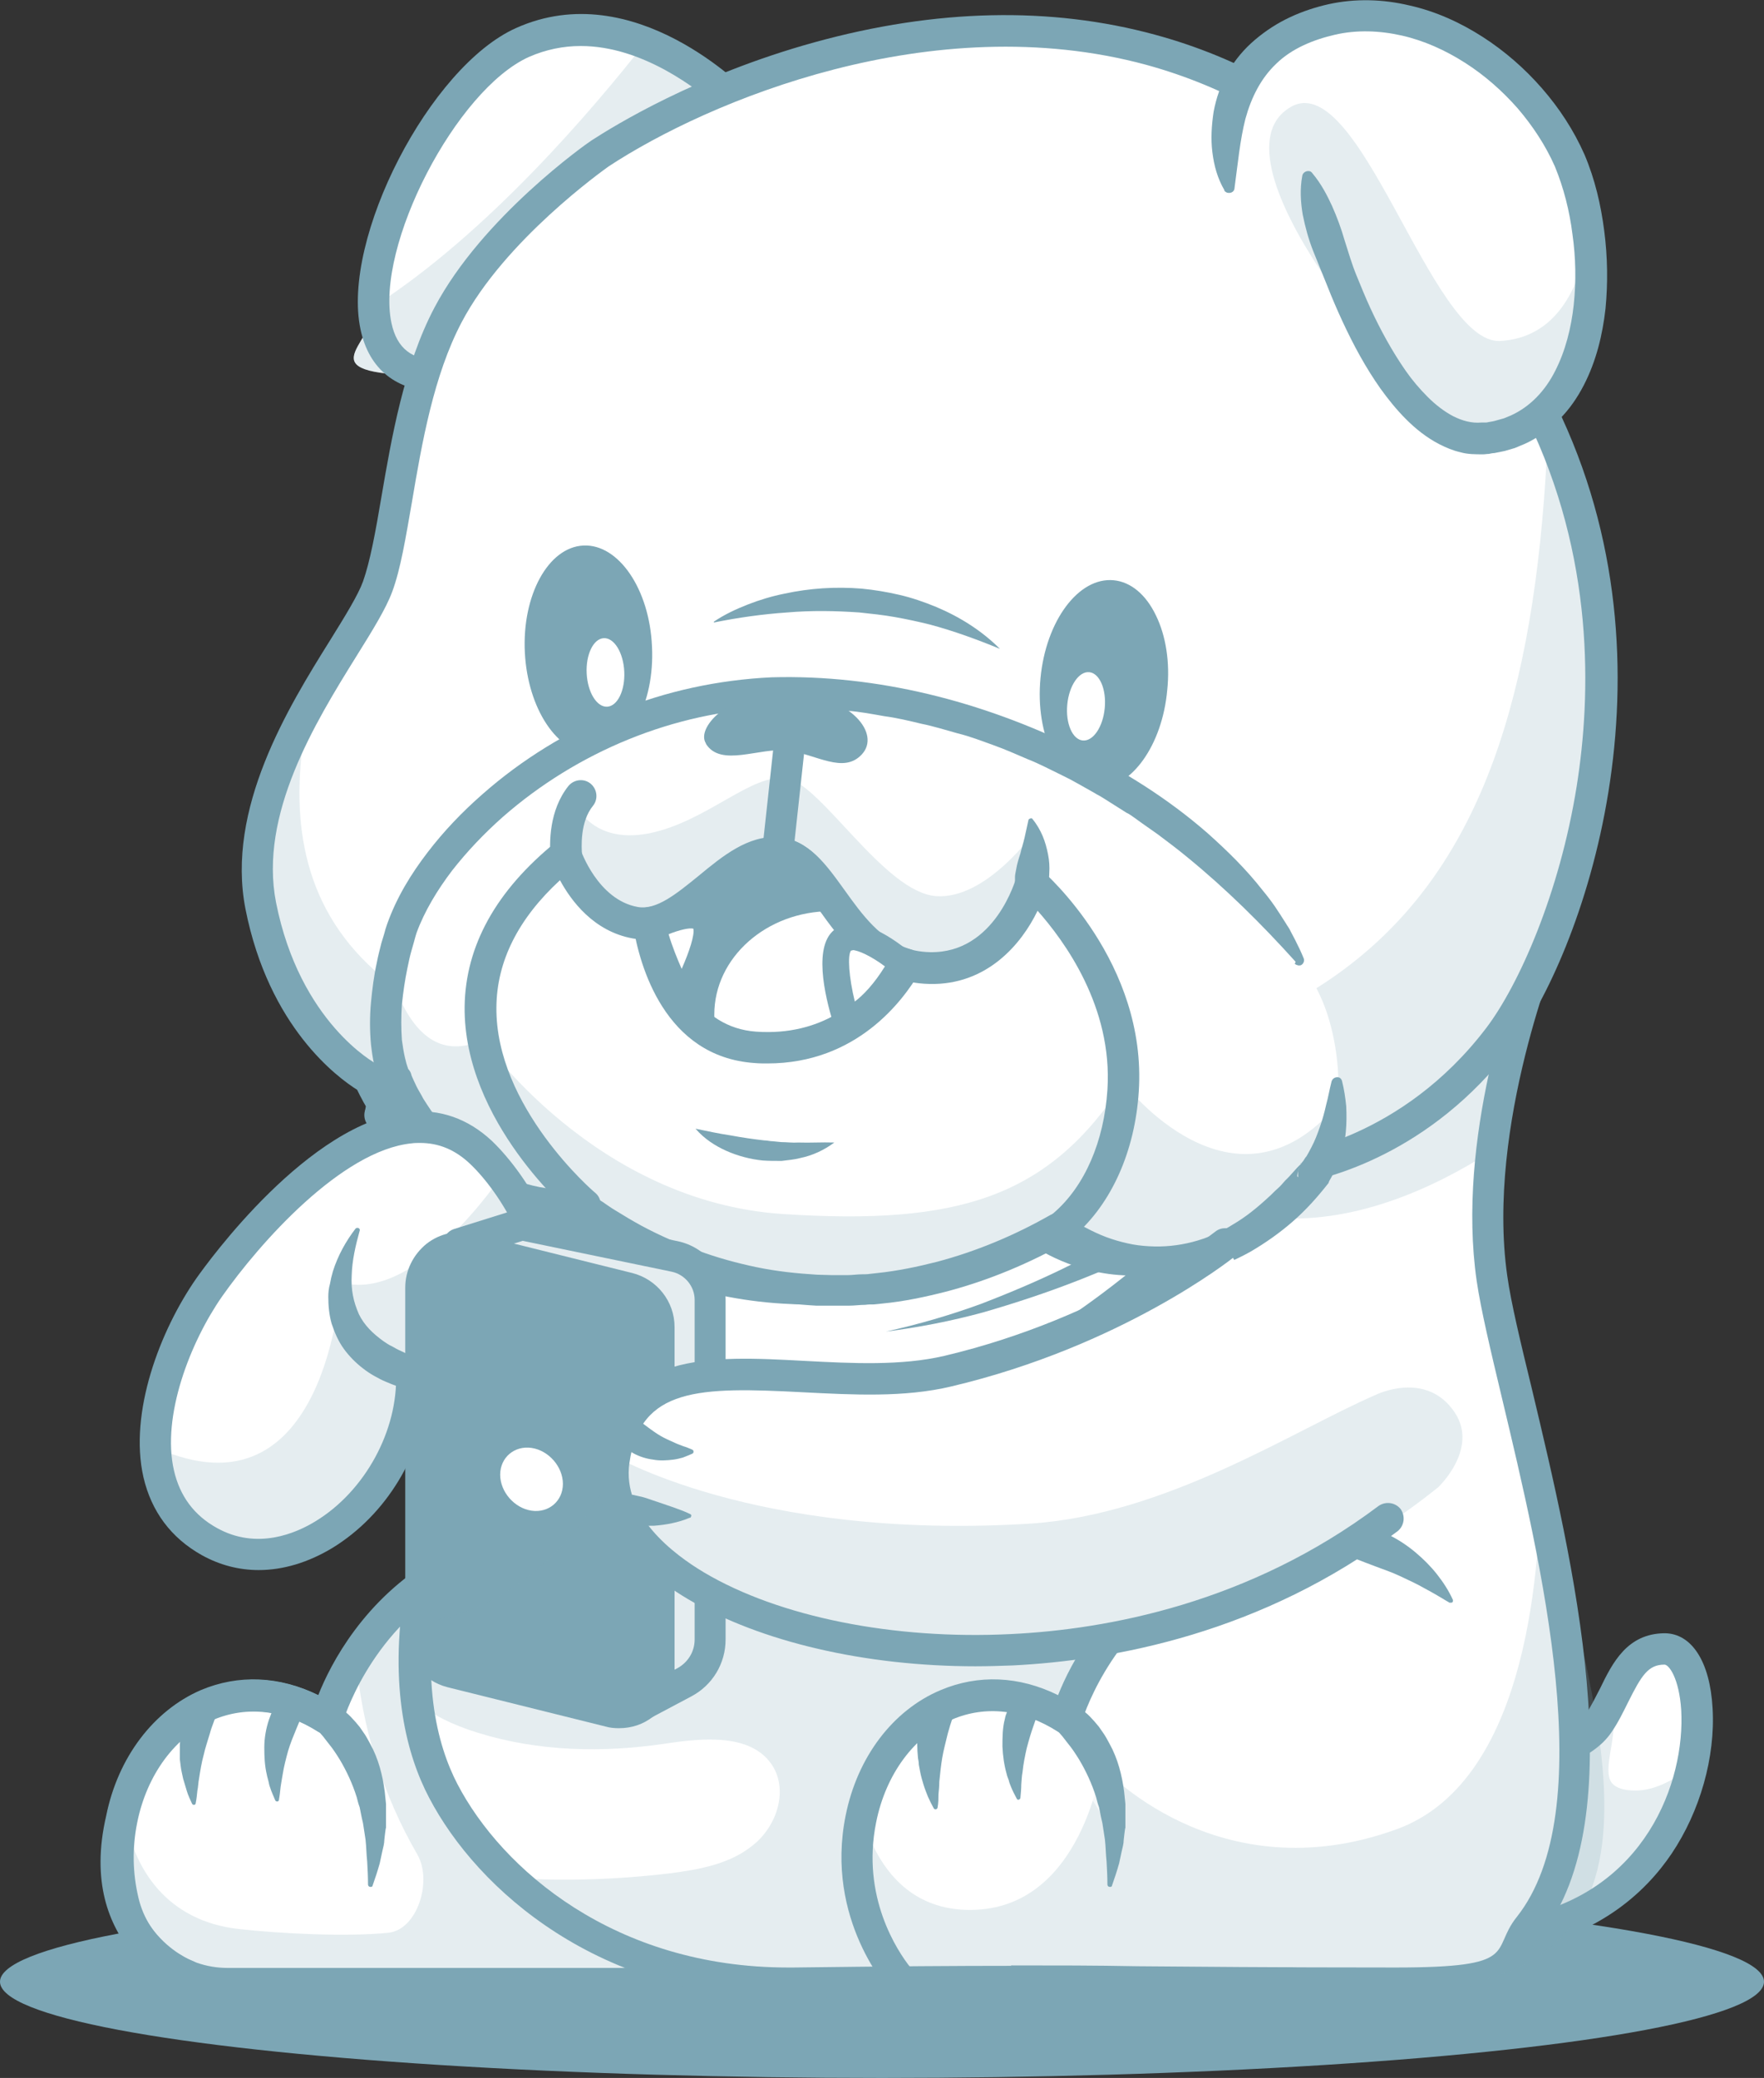 <?xml version="1.0" encoding="UTF-8"?>
<svg id="_x31_4_x5F_814480_xA0_Image" xmlns="http://www.w3.org/2000/svg" version="1.1" viewBox="0 0 421.8 496.7">
  <rect x="0" y="0" width="421.8" height="496.7" fill="#333333" stroke="none"/>
  <!-- Generator: Adobe Illustrator 29.2.1, SVG Export Plug-In . SVG Version: 2.1.0 Build 116)  -->
  <defs>
    <style>
      .st0 {
        opacity: .2;
      }

      .st0, .st1, .st2 {
        isolation: isolate;
      }

      .st3, .st4 {
        fill: #7ca6b5;
      }

      .st5, .st6 {
        fill: #fff;
      }

      .st6, .st4 {
        fill-rule: evenodd;
      }

      .st2 {
        opacity: .6;
      }
    </style>
  </defs>
  <g class="st1">
    <ellipse class="st3" cx="210.9" cy="473.7" rx="210.9" ry="23"/>
  </g>
  <g>
    <path class="st5" d="M404.5,422.8c-.9,4.1-2.4,8.3-4.5,12.4-6.6,13.1-19.3,24.9-40.6,27.4l1.7-41.5s16-1.5,21.2-9.1c.5-.8,1-1.5,1.4-2.3.6-1.1,1.2-2.3,1.8-3.4,3.1-6.2,5.6-12,12.5-12.1,6.5,0,10,13.6,6.5,28.7Z"/>
    <g class="st2">
      <path class="st5" d="M404.5,422.8c-.9,4.1-2.4,8.3-4.5,12.4,1.1-8.2,1.3-16.5-1-24.4-.6-2.2-1.7-4.5-3.7-5.4-3.1-1.3-6.3,1.3-9.2,3-.6.4-1.5.9-2.4,1.3.6-1.1,1.2-2.3,1.8-3.4,3.1-6.2,5.6-12,12.5-12.1,6.5,0,10,13.6,6.5,28.7Z"/>
    </g>
    <g class="st0">
      <path class="st3" d="M404.5,422.8c-4,17.2-17.1,36.5-45.1,39.8l1.7-41.5s16-1.5,21.2-9.1c1.2-1.8,2.3-3.8,3.3-5.8.2,3.6-.1,7.2-.6,10.4-1.1,6.5-2.5,11.8,6.2,11.8,4.8,0,9.4-2.7,13.5-5.6Z"/>
      <path class="st3" d="M359.4,463.1c-.1,0-.2,0-.3-.1,0,0-.2-.2-.1-.4l1.7-41.5c0-.2.2-.4.4-.4.2,0,15.8-1.5,20.8-8.9,1.2-1.8,2.2-3.7,3.2-5.7,0-.2.3-.3.5-.2.2,0,.4.2.4.4.2,3.2,0,6.7-.6,10.5l-.2,1.2c-.6,3.5-1.1,6.6.3,8.3,1,1.1,2.8,1.7,5.6,1.7h0c5,0,9.7-3,13.2-5.5.2-.1.4-.1.5,0,.2.1.2.3.2.5-1.9,8.4-11,36.1-45.4,40.1,0,0,0,0,0,0ZM361.5,421.5l-1.6,40.5c31.9-4,41.4-28.8,43.8-38.2-3.5,2.5-7.9,5-12.7,5h0c-3.1,0-5.1-.7-6.3-2-1.7-2.1-1.2-5.3-.5-9.1l.2-1.2c.5-3.1.7-5.9.7-8.6-.8,1.5-1.6,2.9-2.5,4.3-4.8,7.2-18.5,9-21.1,9.3Z"/>
    </g>
    <path class="st5" d="M176.6,25.1s-38,64.7-71.7,64.7-15.2-6.8-15.6-16.5c-.8-20.9,17.7-55.2,35.6-63.2,10.4-4.7,20.7-3.3,29.4.1,13.1,5.1,22.4,14.9,22.4,14.9Z"/>
    <g class="st2">
      <path class="st5" d="M174.7,25.1s-.6,1-1.7,2.8c-3.9-2.9-9-6-14.8-8.3-9-3.5-19.8-5-30.7-.1-18.2,8.1-37,42.1-37.3,64.1-1.8-2.8-2.6-6.3-2.8-10.3-.8-20.9,17.7-55.2,35.6-63.2,10.4-4.7,20.7-3.3,29.4.1,13.1,5.1,22.4,14.9,22.4,14.9Z"/>
    </g>
    <g class="st0">
      <path class="st3" d="M176.6,25.1s-38,64.7-71.7,64.7-15.2-6.8-15.6-16.5c27.3-17.5,52.5-47.2,64.9-63,13.1,5.1,22.4,14.9,22.4,14.9Z"/>
    </g>
    <path class="st3" d="M104.9,93.6c-10,0-16.7-5.3-18.7-14.9-4.6-21.7,16.6-62.8,37.2-72,28.3-12.7,54.8,14.7,56,15.8,1.2,1.2,1.4,3,.5,4.5-1.6,2.7-39.5,66.5-74.9,66.5ZM138.8,11c-4,0-8.2.8-12.3,2.6-17.4,7.8-36.8,45.2-32.9,63.6,1.3,6.1,4.9,8.9,11.4,8.9,27.6,0,59.5-48.5,66.9-60.3-5-4.4-18.2-14.8-33-14.8Z"/>
    <g>
      <path class="st5" d="M190.5,474H54.4c-11.9,0-22.2-8.1-25-19.6-1.3-5.6-1.8-12.2-.3-19.5.2-.8.3-1.5.5-2.2,5.8-22.7,27.6-35.2,48.6-21.9,0,0,1.8-6.5,6.8-14.6,4.3-6.8,10.9-14.6,20.8-20.4,11.9-6.9,41.3-18.4,64.2,6.9l20.5,91.3Z"/>
      <g class="st2">
        <path class="st5" d="M27.9,440.2s11.3-27.2,29.1-26.3c17.8.9,27.5,10.4,32.1,32,0,0,6.5-39.7-29.7-40.7-25.9-.7-31.5,35-31.5,35Z"/>
      </g>
      <g class="st0">
        <path class="st3" d="M190.5,474H54.4c-11.9,0-22.2-8.1-25-19.6-1.3-5.6-1.8-12.2-.3-19.5.2-.8.3-1.5.5-2.2,2.1,14.3,10.5,26.5,27.5,28.4,9.8,1.1,25.8,1.9,35.7.9,7.1-.7,10.6-12.5,7-18.7-8.3-14.3-13.3-30.5-14.7-47,4.3-6.8,10.9-14.6,20.8-20.4,11.9-6.9,41.3-18.4,64.2,6.9l20.5,91.3Z"/>
      </g>
      <path class="st3" d="M44.8,475.9c-.4,0-.9,0-1.3-.2-.3,0-25.5-10-18.1-41.7,2.8-13.9,11.3-25.1,22.6-30,9-3.8,18.8-3.4,28.1,1.2,3-7.6,11-22.9,27.8-32.7,19.6-11.5,48-15.5,68.9,7.7,1.4,1.5,1.3,3.9-.3,5.3-1.5,1.4-3.9,1.3-5.3-.3-22.5-24.9-51.3-11.1-59.6-6.2-19.8,11.6-25.8,32.5-25.9,32.7-.3,1.1-1.2,2.1-2.3,2.5-1.1.4-2.4.3-3.4-.3-8.3-5.3-17.2-6.3-25.2-2.9-9.1,3.9-15.9,13.1-18.2,24.6,0,0,0,0,0,.1-5.9,25.2,12.6,32.7,13.4,33,1.9.7,2.9,2.9,2.2,4.8-.6,1.5-2,2.4-3.5,2.4Z"/>
      <path class="st3" d="M79.8,407.3c.4.2.6.4.9.5.3.2.5.3.7.5.5.3.9.7,1.3,1,.4.3.8.7,1.2,1.1.4.4.7.8,1.1,1.2l1,1.2.9,1.3c.6.8,1.1,1.8,1.6,2.7,2,3.6,3,7.6,3.5,11.5.1,1,.2,2,.3,2.9v2.9s0,1.4,0,1.4v1.4c-.1,0-.4,2.9-.4,2.9,0,.9-.3,1.9-.5,2.8-.2.9-.4,1.9-.6,2.8-.5,1.8-1.1,3.6-1.7,5.3,0,.3-.4.4-.7.3-.2,0-.4-.3-.4-.5h0c0-1.9-.1-3.7-.2-5.5-.2-1.8-.2-3.6-.4-5.3l-.4-2.6-.2-1.3-.3-1.3-.5-2.5c-.3-.8-.5-1.6-.7-2.4-1-3.2-2.4-6.2-4-8.9-.8-1.3-1.7-2.7-2.7-3.9-.2-.3-.5-.6-.7-.9-.2-.3-.5-.6-.7-.9-.3-.3-.5-.6-.7-.8l-.4-.4c0,0-.3-.3-.2-.3-1.8-1.1-2.3-3.4-1.2-5.2,1.1-1.8,3.4-2.3,5.2-1.2Z"/>
      <path class="st3" d="M190.5,477.7H54.4c-13.7,0-25.5-9.3-28.6-22.5-1.7-7-1.8-14.1-.3-21.1,2.8-14,11.3-25.2,22.7-30,9-3.8,18.8-3.4,28.1,1.2,3-7.6,11-22.9,27.8-32.7,19.6-11.5,48-15.5,68.9,7.7,1.4,1.5,1.3,3.9-.3,5.3-1.5,1.4-3.9,1.3-5.3-.3-22.5-24.9-51.3-11.1-59.6-6.2-19.8,11.6-25.8,32.5-25.9,32.7-.3,1.1-1.2,2.1-2.3,2.5-1.1.4-2.4.3-3.4-.3-8.3-5.3-17.2-6.3-25.2-2.9-9.1,3.9-15.9,13.1-18.2,24.6-1.2,6-1.1,12,.3,17.9,2.3,9.9,11.1,16.8,21.3,16.8h136.1c2.1,0,3.8,1.7,3.8,3.8s-1.7,3.8-3.8,3.8Z"/>
      <path class="st3" d="M72.7,408.7s0,.1,0,.2v.3c-.1,0-.4.6-.4.6-.2.4-.3.8-.5,1.2-.3.8-.7,1.6-1,2.4-.7,1.7-1.4,3.4-1.9,5.1-.5,1.8-1,3.7-1.3,5.6-.2,1-.3,1.9-.5,3-.1,1-.2,2-.4,3.1h0c0,.3-.3.5-.5.4-.2,0-.3-.1-.4-.3-.4-1-.9-2-1.2-3-.2-.5-.3-1-.4-1.5-.1-.5-.3-1-.4-1.6-.5-2.1-.6-4.3-.6-6.5,0-2.2.4-4.5,1.1-6.6.2-.5.4-1.1.6-1.6.2-.5.5-1.1.7-1.6.3-.5.6-1,.9-1.5.2-.2.3-.5.5-.7,0-.1.2-.2.3-.4l.4-.4c1.1-1.4,3.1-1.6,4.5-.5,1.4,1.1,1.6,3.1.5,4.5Z"/>
      <path class="st3" d="M51.6,409.9c0,0,0,.2,0,.4l-.2.5-.4,1.1c-.3.8-.6,1.6-.8,2.4-.5,1.7-1.1,3.4-1.5,5.2-.5,1.8-.8,3.7-1.1,5.6-.2,1-.2,2-.4,2.9-.1,1-.2,2-.4,3h0c0,.3-.3.5-.5.4-.2,0-.3-.1-.4-.3-.4-.9-.9-1.9-1.2-2.9-.3-1-.6-2-.9-3-.2-1-.5-2.1-.6-3.1l-.2-1.6c0-.5,0-1.1,0-1.6,0-2.2,0-4.4.6-6.6.3-1.1.6-2.2,1.1-3.2.2-.5.5-1.1.8-1.6.2-.3.3-.5.5-.8.2-.3.4-.5.7-.9,1.1-1.4,3.1-1.7,4.5-.6,1.4,1.1,1.7,3.1.6,4.5Z"/>
    </g>
    <path class="st3" d="M359.4,466.4c-.9,0-1.9-.4-2.6-1-.8-.7-1.2-1.8-1.2-2.9l1.7-41.5c0-1.9,1.5-3.4,3.4-3.6,3.7-.3,15-2.5,18.4-7.5,1.3-1.9,2.4-4.2,3.5-6.3,3-6.2,6.5-13.1,15.4-13.2h0c6.5,0,10.9,6.8,11.5,17.9.7,11.7-3,24.7-9.8,34.8-6.2,9.2-18.2,20.7-39.9,23.3-.1,0-.3,0-.4,0ZM364.7,424.4l-1.4,33.8c30.1-5.8,39.7-32.3,38.7-49.5-.5-7.5-2.9-10.8-4-10.8h0c-3.9,0-5.5,2.6-8.7,9-1.2,2.4-2.4,4.9-4,7.2-4.6,6.8-15.2,9.4-20.6,10.3Z"/>
    <path class="st5" d="M333.6,474c-67.7,0-70-.7-121.7-.3-6.6,0-14,.1-22.4.2-29.4.3-52.2-10.9-67.4-25-7.1-6.6-12.5-13.8-16.2-20.8-3-5.7-5.3-12.7-6.2-21-3.2-26.9,6.7-67.7,46.6-124.6,32.3-46,62.1-73.2,88.6-87.8,74.2-41.1,123.1,15.5,132.7,28,1.1,1.5,1.7,2.4,1.7,2.4,0,0-9.7,23.1-12.8,50.1-1.1,9.9-1.4,20.4,0,30.4,5.4,37.4,53.2,168.4-23.1,168.4Z"/>
    <g class="st0">
      <path class="st4" d="M368.4,351.5c0,28.4-4.7,74.8-34.3,85.7-43.2,15.8-70.8-15.1-70.8-15.1,0,0-4.5,33.2-29.9,34.4-25.4,1.2-28.4-28-28.4-28,0,0-2,15.1,2.2,29.3,3.4,11.5,8.2,17.8,8.2,17.8,70.6-.8,43.2,0,118.4,0s46-69.2,34.7-124.2Z"/>
    </g>
    <path class="st3" d="M325.1,364.8c1.2.1,2.5.4,3.7.8,1.2.4,2.4.8,3.5,1.4,2.2,1.1,4.3,2.5,6.2,4.1,1.9,1.6,3.6,3.3,5.1,5.2,1.5,1.9,2.8,3.9,3.8,6.1.1.3,0,.6-.3.7-.2,0-.4,0-.5,0h0c-2-1.2-4-2.4-5.9-3.4-1.9-1.1-3.9-2-5.8-2.9-1.9-.9-3.9-1.6-5.8-2.3-1-.4-1.9-.7-2.9-1.1-1-.4-1.9-.7-2.9-1.2h-.2c-1.9-1-2.6-3.3-1.7-5.2.7-1.4,2.2-2.2,3.8-2.1Z"/>
    <g class="st0">
      <path class="st3" d="M369.4,225.1s-9.7,23.1-12.8,50.1c-14.2,9.1-33.4,17.7-52.8,15.8-38.1-3.8,16.4-52.7,16.4-52.7l47.5-15.5c1.1,1.5,1.7,2.4,1.7,2.4Z"/>
    </g>
    <g class="st0">
      <path class="st3" d="M293.1,283c-1.6,14.1-8.5,27.2-10.7,41.2-1.7,10.7-.6,21.8-2.9,32.4-4,18.6-17.7,33.8-23,52.1-19.8-6.6-45.4,1.3-52.6,21-5.3,14.5.3,30.4,8.1,44-6.6,0-14,.1-22.4.2-29.4.3-52.2-10.9-67.4-25,12.6.8,25.3.4,37.9-1.1,7-.9,14.4-2.2,19.9-6.7,5.6-4.4,8.5-12.8,4.8-18.9-4.9-7.9-16.6-6.8-25.8-5.4-14.9,2.2-30.2,1.9-44.7-2.6-6.2-1.9-10.9-4.3-14.6-7.3-3.2-26.9,6.7-67.7,46.6-124.6,32.3-46,62.1-73.2,88.6-87.8,4.5,1.9,8.9,3.9,13.1,6.1,7.9,4.1,15.6,8.9,21.7,15.3,6.4,6.7,10.9,14.9,14.7,23.3,6.1,13.7,10.3,28.7,8.6,43.6Z"/>
    </g>
    <g>
      <path class="st6" d="M298.9,281.3s-50.5,63.9-137.5,72.6c0,0-55.4-38.9-70.3-88.2,0,0,97.8-15.9,207.8,15.7Z"/>
      <path class="st3" d="M161.4,357.6c-.8,0-1.5-.2-2.2-.7-2.3-1.6-56.6-40.2-71.7-90.2-.3-1-.2-2.2.4-3.1.6-.9,1.5-1.5,2.6-1.7,1-.2,99.9-15.6,209.4,15.8,1.2.3,2.2,1.3,2.5,2.5.4,1.2.1,2.5-.6,3.5-.5.7-13.2,16.6-36.9,33.8-21.8,15.8-57.4,35.7-103.2,40.2-.1,0-.2,0-.4,0ZM96.1,268.8c14.8,41.7,58.8,75.6,66.4,81.2,43.3-4.6,77.1-23.5,97.9-38.5,15.7-11.3,26.5-22.3,31.8-28.1-92.6-25.3-176.3-17.1-196.1-14.6Z"/>
      <path class="st3" d="M300.8,285c-3.5,2.1-7,4.1-10.5,6-3.5,1.9-7.1,3.7-10.7,5.5-7.2,3.5-14.5,6.7-21.9,9.6-7.4,2.9-15,5.4-22.6,7.6-7.7,2.1-15.5,3.6-23.3,4.6,7.7-1.7,15.3-3.9,22.7-6.6,7.3-2.8,14.6-5.9,21.6-9.4,7-3.5,13.9-7.3,20.6-11.3,3.3-2,6.7-4.1,9.9-6.2,3.3-2.1,6.5-4.4,9.6-6.6h0c1.8-1.4,4.4-1,5.8.9,1.3,1.8.9,4.4-.9,5.8,0,0-.2.1-.3.2Z"/>
      <path class="st3" d="M143.3,315.5c-.4,0-.8,0-1.2-.2-33.6-10.9-53.7-45.5-54.5-46.9-1-1.8-.4-4.1,1.4-5.1,1.8-1,4.1-.4,5.1,1.4.2.4,19.5,33.5,50.3,43.5,2,.6,3.1,2.8,2.4,4.7-.5,1.6-2,2.6-3.6,2.6Z"/>
    </g>
    <g class="st2">
      <path class="st5" d="M205,442.5s8-29.5,30.6-28.5c21.6.9,30.8,26.1,30.8,26.1,0,0,4.7-32.9-30-34.8-30-1.6-31.4,37.2-31.4,37.2Z"/>
    </g>
    <g>
      <path class="st3" d="M163.6,369.8c-.9,0-1.7-.3-2.4-.8-2.2-1.7-53-43.1-67.1-96.5-.3-1-.1-2.1.5-3,.6-.9,1.5-1.5,2.5-1.7.9-.2,23.7-4.3,59.4-4.3h.3c32.9,0,83.3,3.7,136.9,21.3,1.1.4,2,1.2,2.4,2.4.4,1.1.2,2.4-.5,3.3-.5.7-12.4,17.8-34.5,36.2-20.5,17-53.9,38.3-96.9,43.2-.1,0-.3,0-.4,0ZM102.5,274.5c13.7,44.8,54.7,81.2,62.3,87.6,40.3-5,71.8-25.1,91.2-41.2,15.1-12.5,25.4-24.6,30.2-30.7-86.8-27.2-165.2-18.4-183.7-15.7Z"/>
      <path class="st3" d="M146.6,324.7c-.4,0-.9,0-1.3-.2-31.6-11.7-50.4-48.7-51.2-50.3-.9-1.9-.2-4.1,1.7-5,1.9-.9,4.1-.2,5,1.7.2.5,18.3,36,47.1,46.6,1.9.7,2.9,2.9,2.2,4.8-.6,1.5-2,2.5-3.5,2.5Z"/>
    </g>
    <path class="st3" d="M333.6,477.7c-30.2,0-47.7-.1-61.7-.3-21.6-.2-37.3-.3-82.3.2-.5,0-.9,0-1.4,0-44.7,0-74-25.7-85.6-47.9-10.3-19.6-18.6-65.1,40.7-149.5,48.5-69.1,97-104.2,144-104.2s.6,0,1,0c52.6.5,83.1,44.9,84.3,46.8.7,1,.8,2.4.3,3.6-.2.4-17.6,42.7-12.5,78.5.9,6.5,3.2,16,5.9,27.1,9.7,40.7,24.5,102.3,2.2,130.6-7.8,9.9-19.6,15-34.9,15ZM241.7,469.8c11.2,0,20.1,0,30.3.2,14,.1,31.5.3,61.7.3s22.5-4,29-12.1c20.1-25.4,5.8-84.8-3.6-124.2-2.7-11.3-5-21-6-27.8-4.9-33.8,8.6-71.5,12.2-80.5-5.9-7.8-33.8-41.5-77.1-41.9-.3,0-.5,0-.8,0-44.4,0-90.8,34-137.8,101-23.5,33.5-38.3,63.8-44,90.2-5.6,25.9-1,42.3,3.8,51.5,10.6,20.3,37.6,43.8,79,43.8s.8,0,1.3,0c23.9-.3,39.5-.4,52.2-.4Z"/>
    <path class="st3" d="M308.8,477.7h-92.7c-1,0-2-.4-2.8-1.2-.7-.7-16.1-17.6-11.1-42.5,2.8-14,11.3-25.2,22.7-30,9-3.8,18.8-3.4,28.1,1.2,3-7.6,11-22.9,27.8-32.7,6.6-3.8,24-12.3,43-8,2,.5,3.3,2.5,2.8,4.5-.5,2-2.5,3.3-4.5,2.8-16.9-3.8-33,4.5-37.6,7.2-19.8,11.6-25.8,32.5-25.9,32.7-.3,1.1-1.2,2.1-2.3,2.5-1.1.4-2.4.3-3.4-.3-8.3-5.3-17.2-6.3-25.2-2.9-9.1,3.9-15.9,13.1-18.2,24.6-3.6,17.8,5.1,30.8,8.2,34.7h91c2.1,0,3.8,1.7,3.8,3.8s-1.7,3.8-3.8,3.8Z"/>
    <path class="st5" d="M143.4,36.7s-25.2,17.6-36.3,38.6c-11.1,21-11.8,51.2-16.8,64.9-5,13.8-34,45.5-27.9,76.4,6.1,30.9,26,41.3,26,41.3,0,0,12.6,31.7,44.3,29.8,0,0,49.9,42,114.2,5.5,0,0,30.3,25.1,61.7-13.7,0,0,28.3-3.1,49.9-31.5,15.8-20.8,40.5-87.7,10.1-149.6C300.1-41.2,175.1,15.8,143.4,36.7Z"/>
    <g>
      <g>
        <ellipse class="st3" cx="140.8" cy="155.2" rx="14.8" ry="24.5" transform="translate(-7.4 7.1) rotate(-2.8)"/>
        <path class="st3" d="M141.5,180.1c-8.2,0-15.3-10.7-16-24.1-.7-13.7,5.6-25.2,14-25.6,8.4-.4,15.8,10.4,16.4,24.1h0c.7,13.7-5.6,25.2-14,25.6-.2,0-.3,0-.5,0ZM140,131.2c-.1,0-.3,0-.4,0-7.9.4-13.8,11.5-13.2,24.7.6,13.2,7.6,23.7,15.5,23.3,7.9-.4,13.8-11.5,13.2-24.7h0c-.6-13-7.3-23.3-15.1-23.3Z"/>
      </g>
      <ellipse class="st5" cx="144.8" cy="160.7" rx="4.5" ry="8.2" transform="translate(-7.7 7.3) rotate(-2.8)"/>
    </g>
    <g>
      <g>
        <ellipse class="st3" cx="263.9" cy="163.5" rx="24.5" ry="14.8" transform="translate(76.4 410.9) rotate(-84.6)"/>
        <path class="st3" d="M262.5,188.3c-.3,0-.6,0-.9,0-8.4-.8-14.1-12.6-12.8-26.2h0c1.3-13.7,9.1-24.2,17.5-23.4,4.1.4,7.7,3.4,10.1,8.4,2.4,4.9,3.4,11.3,2.7,17.9-1.2,13.2-8.6,23.4-16.6,23.4ZM249.6,162.1c-1.2,13.2,4.2,24.5,12,25.2,7.8.7,15.3-9.4,16.5-22.5.6-6.4-.3-12.6-2.6-17.4-2.3-4.7-5.6-7.5-9.4-7.9-7.9-.7-15.3,9.4-16.5,22.5h0Z"/>
      </g>
      <ellipse class="st5" cx="259.6" cy="168.8" rx="8.2" ry="4.5" transform="translate(67.2 411.4) rotate(-84.6)"/>
    </g>
    <g class="st2">
      <path class="st5" d="M384.7,168.2c-.7-18.7-4.8-38.4-14.3-57.7C329.8,27.8,269.3,14.2,220.2,21.1c.3,3.7-6.2,8.2-15,10.2-8.4,1.9-15.9.8-17.7-2.3-18.8,6.3-33.8,14.4-42.2,19.9,0,0-25.2,17.6-36.3,38.6-3.9,7.3-6.5,15.7-8.4,24.2-1.1,1.6-2.3,3.3-3.4,5,2.3-13.5,5.3-29,11.8-41.4,11.1-21,36.3-38.6,36.3-38.6,31.7-20.9,156.7-78,225.2,61.6,11.5,23.5,15.1,47.7,14.3,69.9Z"/>
    </g>
    <g class="st0">
      <path class="st4" d="M370.5,92.2c-2.7,121.6-40.3,172-183.9,166.8-107.6-3.9-122-46.2-112.6-90.3-6.8,14.1-14,29.1-11,45.1,6.1,33,25.9,44,25.9,44,0,0,12.6,33.8,44.3,31.8,0,0,49.9,44.9,114,5.8,0,0,30.2,26.8,61.6-14.7,0,0,28.2-3.2,49.8-33.6,15.4-21.6,39.1-90.3,11.9-155Z"/>
    </g>
    <path class="st3" d="M193.3,311.8c-11.1,0-20.8-1.8-28.7-4.1-17.7-5.1-29.5-13.4-33.2-16.2-.5,0-1,0-1.5,0-28.2,0-41.7-25.1-44.5-31-4.6-2.9-21.1-14.9-26.7-43.2-4.7-24,10.2-48.2,20.2-64.2,3.6-5.8,6.7-10.8,7.9-14.1,1.7-4.8,3-11.9,4.4-20.2,2.4-14,5.4-31.5,12.7-45.3,11.4-21.6,36.4-39.2,37.5-39.9,0,0,0,0,0,0,5.4-3.5,25.1-15.7,53.4-23.5,29-8,56.4-8.6,81.4-1.8,40.1,10.9,72.4,40.7,95.8,88.4,31.2,63.6,5.9,132.1-10.5,153.5-19.6,25.8-44.4,31.6-50.9,32.7-11,13.2-23.1,20.5-36,21.8-13.3,1.3-23.7-4.3-27.9-7.1-19.6,10.7-37.8,14.2-53.3,14.2ZM132.7,283.9c.9,0,1.7.3,2.4.9.1,0,12.3,10.2,31.9,15.8,26.1,7.5,52.4,3.9,78-10.7,1.4-.8,3.1-.6,4.3.4,0,0,10.4,8.4,24.6,7,11.2-1.1,21.8-7.9,31.7-20.2.6-.8,1.5-1.3,2.5-1.4.3,0,27-3.3,47.3-30,7.8-10.3,17.5-32.1,21.6-57.7,3.5-21.9,4.3-54.9-11.9-88-22.4-45.7-53.1-74.1-91-84.5-51.2-13.9-104.9,8.7-128.6,24.3-1.1.8-24.8,17.6-35.1,37.2-6.7,12.7-9.5,28.8-11.9,43-1.5,8.6-2.7,16-4.7,21.4-1.5,4.1-4.8,9.4-8.6,15.5-9.9,15.9-23.3,37.8-19.2,58.8,5.7,28.8,23.8,38.5,24,38.6.8.4,1.4,1.1,1.8,1.9.5,1.1,11.4,27.5,38.1,27.5.8,0,1.7,0,2.5,0,0,0,.2,0,.2,0Z"/>
    <path class="st5" d="M356.2,104.7c-12.7,2-23-11.5-30.4-26.4-8.5-17.3-13.2-36.5-13.2-36.5l-7.8,1.4-10.8,2s-7.3-29.6,19.2-39.1c26.5-9.5,53.6,11.7,62.4,32.8,2,4.9,3.5,10.8,4.3,17.1,2.6,20.8-2.7,45.5-23.7,48.7Z"/>
    <g class="st2">
      <path class="st5" d="M371.8,94.8c3.2-8.9,3.7-19.6,2.5-29.5-.8-6.3-2.3-12.2-4.3-17.1-8.7-21.1-35.8-42.3-62.4-32.8-5.8,2.1-9.9,5.1-12.9,8.5,2.3-7.4,7.4-14.9,18.5-18.8,26.5-9.5,53.6,11.7,62.4,32.8,2,4.9,3.5,10.8,4.3,17.1,1.8,14.1-.1,30-8.1,39.8Z"/>
    </g>
    <g class="st0">
      <path class="st3" d="M356.2,104.7c-12.7,2-23-11.5-30.4-26.4,0,0-16.2-19.3-21-35.1-2.2-7.3-2-13.8,3.3-17.3,16.8-11.3,34,56.7,50.7,55.6,11.5-.7,18.6-9.7,21.1-25.5,2.6,20.8-2.7,45.5-23.7,48.7Z"/>
    </g>
    <path class="st3" d="M292.8,45.5c-1.7-2.9-2.5-5.9-2.9-9.1-.4-3.2-.2-6.4.3-9.7.6-3.2,1.7-6.5,3.4-9.4,1.7-3,3.9-5.6,6.5-7.8,2.6-2.2,5.4-4,8.4-5.4,3-1.4,6.1-2.4,9.2-3.1,6.4-1.4,13-1.2,19.3.3,6.3,1.4,12.2,4.1,17.5,7.5,5.3,3.4,10.1,7.6,14.2,12.3,4.1,4.7,7.6,10,10.2,15.9,2.5,5.9,3.9,12,4.7,18.2.8,6.2.9,12.4.3,18.6-.7,6.2-2.2,12.5-5.2,18.3-1.5,2.9-3.4,5.7-5.8,8.1-2.4,2.4-5.2,4.5-8.3,5.9-.8.3-1.6.7-2.4,1l-2.4.7c-.8.2-1.6.3-2.5.5-.4,0-.8.1-1.3.2-.5,0-.9.1-1.4.1-1.8,0-3.7,0-5.4-.5-1.8-.4-3.4-1.1-5-1.9-3.1-1.6-5.7-3.7-8-6-2.3-2.3-4.3-4.8-6.1-7.3-3.6-5.1-6.5-10.5-9.1-16.1-1.3-2.8-2.5-5.6-3.6-8.4-1.1-2.8-2.3-5.6-3.4-8.4-1.1-2.8-1.9-5.7-2.5-8.7-.5-3-.7-6.1-.1-9.3.1-.7.9-1.2,1.6-1.1.3,0,.6.2.8.5h0c2.1,2.5,3.5,5.2,4.7,7.8,1.2,2.7,2.2,5.4,3,8.2.9,2.8,1.7,5.6,2.8,8.3,1.1,2.7,2.2,5.4,3.4,8,2.4,5.2,5.2,10.3,8.4,14.9,1.6,2.3,3.4,4.4,5.3,6.3,1.9,1.9,4,3.5,6.1,4.6,2.2,1.1,4.4,1.7,6.7,1.5.3,0,.6,0,.8,0,.3,0,.6,0,.9-.1.6-.1,1.3-.2,1.9-.4l1.8-.5,1.7-.7c4.6-2.1,8.2-5.9,10.6-10.7,2.4-4.7,3.8-10.2,4.4-15.7.6-5.6.5-11.3-.3-16.9-.7-5.6-2.1-11.1-4.2-16.2-2.2-5-5.3-9.7-8.9-13.9-3.7-4.2-7.9-7.9-12.6-10.9-4.7-3-9.8-5.3-15.1-6.5-5.3-1.2-10.8-1.4-16-.2-5.2,1.2-10.3,3.3-14,6.9-3.7,3.5-6,8.1-7.4,13.2-1.3,5.1-1.8,10.6-2.6,16.5h0c0,.8-.7,1.3-1.5,1.2-.4,0-.8-.3-1-.6Z"/>
    <path class="st5" d="M319.9,263.8c-.5,6.2-2.1,12-5.1,16.2,0,0,0,0,0,0-31.2,38-61.2,13.2-61.2,13.2-64.3,36.6-114.2-5.5-114.2-5.5-31.7,1.9-44.3-29.8-44.3-29.8,0,0-.3-.2-.4-.2-.5-1.1-4.2-9.3-1.3-24.8.6-3.1,1.4-6.4,2.5-10.1,7.2-22.8,46.2-61.1,101.2-57.3,55,3.8,102.7,38.8,118.6,72.6,3.2,6.9,4.9,16.7,4.2,25.7Z"/>
    <g class="st0">
      <path class="st3" d="M246.9,209.7h0c-.7,2.3-6.7,20.7-24.2,20.3-21.2-.4-24.4-26.7-36.4-27.5h0c-12-.8-22.1,18.9-34.1,16.7-10.5-1.9-15.4-13.1-16.4-15.8t0,0c-.3-2.9-.3-7.6,1.6-11.7.1.3,3.9,10.2,17.8,7.5,13.9-2.8,24.7-14.6,32.9-13.1,0,0,.2,0,.3,0,8.2,1.8,23.2,27.2,35.4,28.1s23.8-15.7,23.8-15.7h0c.4,4.7-.3,9.2-.7,11.2Z"/>
    </g>
    <g class="st0">
      <path class="st3" d="M319.9,263.8c-.5,6.2-2.1,12-5.1,16.2,0,0,0,0,0,0-31.2,38-61.2,13.2-61.2,13.2-64.3,36.6-114.2-5.5-114.2-5.5-31.7,1.9-44.3-29.8-44.3-29.8,0,0-.3-.2-.4-.2-.5-1.1-4.2-9.3-1.3-24.8,3.7,11.8,10.4,21.1,22.1,15.6,0,0,26.8,38.8,71.8,41.7,41.8,2.7,63.4-3.9,81.3-31.4,0,0,26.3,34.7,51.3,5.1Z"/>
    </g>
    <g class="st2">
      <path class="st5" d="M310.6,230.1c-.4-1.3,1.5,2.1.9.9-15.9-33.8-62.3-61.8-117.2-65.6-54.9-3.8-94,34.4-101.2,57.3-3.6,11.4-4,20-3.4,25.8.4-4.6,1.4-10.1,3.4-16.4,7.2-22.8,46.2-61.1,101.2-57.3,39.2,2.7,75.7,20.5,98.8,43.1,3.6,3.5,7.6,6.5,12.1,8.8,2.6,1.3,4.4,2.4,5.5,3.4Z"/>
    </g>
    <path class="st3" d="M186.2,204c-11-.7-20.4,15.6-31.2,16.6,1.3,7.5,6.4,28.4,25.6,29.7,21.2,1.5,32.1-12.9,36.1-19.8-16-4.6-19.7-25.8-30.5-26.5Z"/>
    <path class="st5" d="M198.7,217.8c-15.4,0-27.9,11.1-27.9,24.7s.2,3.4.6,5.1c2.7,1.4,5.7,2.5,9.3,2.8,21.2,1.5,32.1-12.9,36.1-19.8-7-2-11.4-7.2-15.3-12.4-.9,0-1.8-.3-2.7-.3Z"/>
    <path class="st3" d="M183.6,254.2c-1,0-2.1,0-3.2-.1-21.5-1.5-27.5-23.4-29-32.8-.2-1,0-2.1.7-2.9.6-.8,1.6-1.4,2.6-1.5,3.9-.4,8.4-4,12.6-7.4,5.8-4.8,11.9-9.7,19.2-9.2h0c6.9.5,11,6.3,15.4,12.4,4.3,6,8.7,12.1,15.8,14.2,1.1.3,2,1.1,2.4,2.2.4,1.1.3,2.3-.2,3.3-3.9,6.7-15,21.8-36.4,21.8ZM159.4,223.5c2,8.5,7.4,22.1,21.4,23.1,15.7,1.1,25.1-7.3,30.2-14.3-7-3.6-11.5-9.9-15.3-15.2-3.5-4.9-6.5-9.1-9.8-9.3-4.4-.3-9,3.5-13.9,7.5-4,3.2-8.1,6.6-12.6,8.2Z"/>
    <path class="st3" d="M309.8,229.9c-8.2-9.1-16.6-17.4-25.9-25-2.3-1.9-4.7-3.7-7.1-5.5l-3.7-2.6-1.8-1.3c-.6-.4-1.2-.9-1.9-1.2l-3.8-2.4-1.9-1.2c-.6-.4-1.3-.7-1.9-1.1l-3.9-2.2-2-1.1-2-1c-2.7-1.3-5.3-2.7-8.1-3.8-2.8-1.2-5.5-2.4-8.3-3.4-2.8-1-5.6-2.1-8.5-2.8-2.9-.8-5.7-1.7-8.7-2.3-2.9-.7-5.8-1.4-8.8-1.8-2.9-.5-5.9-1.1-8.9-1.3-6-.7-11.9-1-17.8-.7-23.7.9-46.8,10.5-64.6,26.1-4.4,3.9-8.5,8.2-12.1,12.8-3.5,4.6-6.6,9.7-8.5,14.9l-.3,1-.3,1.1-.6,2.1c-.4,1.4-.7,2.8-1,4.3-.6,2.9-1,5.7-1.3,8.6-.2,2.9-.2,5.7,0,8.5.2,1.4.4,2.8.7,4.1.2.7.3,1.3.5,1.9.2.6.4,1.2.6,1.7l-1.6-1.7.6.4c.7.4,1.2,1,1.4,1.7h0c.1.5.4,1,.6,1.5.2.5.5,1,.7,1.5.5,1,1.1,1.9,1.6,2.9,1.2,1.9,2.4,3.7,3.8,5.5,2.7,3.5,5.9,6.6,9.4,9.2,3.5,2.6,7.4,4.5,11.5,5.7,4.1,1.2,8.5,1.6,12.8,1.4,1,0,1.9.3,2.6.9h0c.4.3.9.7,1.3,1,.5.4,1,.7,1.5,1,1,.7,2,1.4,3,2,2.1,1.3,4.1,2.5,6.3,3.7,4.3,2.3,8.8,4.3,13.4,5.9,4.6,1.7,9.3,3,14.1,4,4.8,1,9.6,1.5,14.5,1.8,1.2,0,2.4.1,3.6.1h3.6c1.2,0,2.4-.2,3.6-.2.6,0,1.2,0,1.8-.1l1.8-.2c4.8-.5,9.6-1.5,14.3-2.7,9.4-2.5,18.5-6.3,27.1-11.2,1.3-.8,3-.6,4.1.3h.1c0,0,.4.4.4.4l.5.4c.3.2.7.5,1.1.7.7.5,1.5.9,2.3,1.3,1.5.8,3.2,1.6,4.8,2.2,1.6.6,3.3,1.1,5.1,1.5,1.7.4,3.4.6,5.2.7,6.9.4,14-1.4,20-5.2,3.1-1.8,5.9-4.1,8.6-6.6.7-.6,1.3-1.3,2-1.9.7-.6,1.3-1.3,1.9-2,1.4-1.3,2.4-2.7,3.7-3.9h.1c0-.1,0-.2,0-.2.3-1.1-1.5,3.5-.7,3.2.2.4-.1.3,0-1.3.8-2.8.6-1.4.7-1.8h0s.2-.3.2-.3l.4-.5c.2-.3.4-.7.7-1,.4-.7.8-1.4,1.2-2.2.8-1.5,1.4-3.1,2-4.8.6-1.7,1.1-3.5,1.5-5.3.5-1.8.8-3.7,1.3-5.6h0c.2-.7.9-1.1,1.6-1,.5.1.8.5.9.9.5,2,.8,4,1,6,.1,2,.1,4.1-.1,6.2-.2,2.1-.7,4.2-1.4,6.3-.4,1-.8,2.1-1.3,3.1-.3.5-.5,1-.8,1.5l-.4.7-.2.3h0c0-.3-.2,1,.6-1.7,0-1.6-.2-1.6,0-1.2.8-.3-1,4.3-.7,3.2h0c0,0-.1.2-.1.2-2.6,3.3-5.3,6.3-8.4,9-3.1,2.7-6.5,5.1-10.1,7.2-3.6,2-7.5,3.7-11.7,4.8-4.1,1.1-8.4,1.5-12.7,1.3-2.1-.1-4.2-.4-6.3-.9-2.1-.4-4.1-1-6.1-1.8-2-.7-3.9-1.6-5.8-2.6-.9-.5-1.8-1-2.7-1.6-.5-.3-.9-.6-1.3-.9l-.7-.5c-.2-.2-.4-.3-.7-.6l4.3.4c-9,5.1-18.7,9.2-28.9,11.9-5.1,1.3-10.2,2.4-15.5,2.9l-2,.2c-.7,0-1.3,0-2,.1-1.3,0-2.6.2-3.9.2h-3.9c-1.3,0-2.6,0-3.9,0-5.2-.3-10.5-.9-15.6-1.9-5.1-1.1-10.2-2.5-15.1-4.3-4.9-1.8-9.7-3.9-14.3-6.4-2.3-1.2-4.6-2.6-6.8-4-1.1-.7-2.2-1.4-3.3-2.2-.5-.4-1.1-.8-1.6-1.2-.6-.4-1-.8-1.7-1.3l2.6.9c-5.1.3-10.4-.2-15.3-1.6-5-1.4-9.7-3.8-13.9-6.8-4.2-3-7.8-6.6-10.9-10.6-1.6-2-3-4.1-4.3-6.2-.7-1.1-1.3-2.2-1.9-3.3-.3-.6-.6-1.1-.9-1.7-.3-.6-.5-1.1-.8-1.9l1.5,1.8s0,0-.1,0l-.9-.8c-.3-.3-.5-.6-.7-.9-.5-1-.7-1.8-1-2.6-.3-.8-.5-1.7-.7-2.5-.4-1.7-.6-3.3-.8-5-.3-3.3-.3-6.6,0-9.9.3-3.2.7-6.4,1.4-9.6.3-1.6.7-3.1,1.1-4.7l.7-2.3.3-1.1.4-1.2c2.3-6.4,5.7-11.9,9.6-17,3.9-5.1,8.3-9.7,13.1-13.9,9.5-8.4,20.5-15.1,32.2-19.9,11.7-4.8,24.3-7.5,37-8.1,25.4-.7,50.3,5.8,72.8,16.8,11.3,5.5,22,12.2,31.5,20.5,4.7,4.2,9.2,8.6,13.1,13.6,1,1.2,2,2.5,2.9,3.8.9,1.3,1.7,2.6,2.6,4,.4.7.9,1.3,1.2,2l1.1,2.1c.7,1.4,1.4,2.8,2,4.3.3.6,0,1.4-.6,1.7-.5.2-1.1,0-1.5-.3h0Z"/>
    <path class="st3" d="M254.4,296.5c-1,0-2.1-.4-2.8-1.3-1.4-1.6-1.2-3.9.4-5.3,7.4-6.4,12-17.1,12.8-29.4,1.3-19.9-10.4-35.7-16.7-42.8-3.9,8.1-12.2,17.8-25.8,17.5-14.1-.3-21.1-10.2-26.8-18.2-3.5-4.9-6.4-9.1-9.8-9.3-4.3-.3-9,3.5-13.9,7.6-6,4.9-12.7,10.5-20.6,9-9.2-1.7-14.6-8.9-17.3-13.9-10,9.2-15.1,19.4-15.2,30.3-.3,23.9,23.3,44.2,23.6,44.4,1.6,1.3,1.8,3.7.4,5.3-1.3,1.6-3.7,1.8-5.3.4-1.1-.9-26.6-22.7-26.3-50.2.2-14.5,7.5-27.7,21.8-39.3,1-.8,2.2-1,3.4-.7,1.2.4,2.1,1.3,2.5,2.4,0,.1,4.1,12.1,13.7,13.8,4.5.8,9.3-3.2,14.5-7.4,5.8-4.8,11.9-9.8,19.2-9.3,6.9.5,11,6.3,15.4,12.5,5.2,7.3,10.5,14.8,20.8,15,15.6.3,20.5-17.6,20.6-17.8.3-1.3,1.3-2.2,2.5-2.6,1.2-.4,2.6,0,3.6.8,1,.9,25.2,22.2,23.2,52.9-.9,14.2-6.5,26.8-15.4,34.5-.7.6-1.6.9-2.5.9Z"/>
    <path class="st3" d="M185.9,207.9c-.1,0-.3,0-.4,0-2.1-.2-3.6-2.1-3.3-4.1l2.8-25.7c.2-2.1,2.1-3.6,4.1-3.3,2.1.2,3.6,2.1,3.3,4.1l-2.8,25.7c-.2,1.9-1.8,3.4-3.7,3.4Z"/>
    <path class="st4" d="M168.8,177.8c3.6,5.7,12.8.8,19.6,1.6,6.8.9,13.3,5.7,17.7.9,4.5-4.9-2.5-13.7-16.6-14.8-14.1-1.1-23.3,8.2-20.7,12.2Z"/>
    <path class="st3" d="M170.7,148.6c2.5-1.7,5.3-3,8.1-4.1,2.8-1.1,5.8-2,8.8-2.6,6-1.3,12.2-1.7,18.4-1.2,3.1.3,6.1.8,9.1,1.5,3,.7,5.9,1.7,8.8,2.9,5.7,2.4,10.9,5.7,15.2,10-5.6-2.3-11.1-4.3-16.7-5.8-2.8-.7-5.6-1.3-8.4-1.8-2.8-.5-5.7-.8-8.5-1.1-5.7-.4-11.5-.5-17.3,0-5.8.4-11.6,1.2-17.5,2.4Z"/>
    <g>
      <g>
        <path class="st5" d="M215.9,230.3s-10.7-9.2-14.5-5.3c-3.8,3.8,1.2,19.5,1.2,19.5,0,0,7.3-2.7,13.3-14.1Z"/>
        <path class="st3" d="M202.6,244.9c0,0-.1,0-.2,0-.1,0-.2-.2-.2-.3-.2-.6-5.1-15.9-1.1-19.9,4.1-4.1,14.7,4.9,15.2,5.3.2.1.2.4.1.6-6,11.4-13.2,14.2-13.5,14.4,0,0-.1,0-.2,0ZM203.8,224.5c-.9,0-1.6.2-2.2.8-2.9,2.9-.2,13.9,1.2,18.5,1.6-.8,7.5-4.2,12.4-13.4-2.5-2.1-7.9-5.9-11.4-5.9Z"/>
      </g>
      <path class="st3" d="M202.6,247.6c-.5,0-1-.1-1.4-.3-.8-.4-1.4-1.1-1.7-1.9-1.7-5.3-5.2-18-.5-22.7,5.5-5.5,15.9,2.6,18.9,5.2,1.1,1,1.5,2.6.8,3.9-6.5,12.3-14.7,15.5-15,15.7-.4.1-.7.2-1.1.2ZM203.9,227.2c-.2,0-.3,0-.4,0-.9,1.1-.5,6.5.9,12.2,2-1.5,4.6-4.2,7.2-8.4-3.2-2.4-6.4-3.9-7.8-3.9Z"/>
    </g>
    <g>
      <g>
        <path class="st5" d="M155.4,221.4s8.9-5.1,12.8-2.3c4.9,3.5-5.4,21-5.4,21,0,0-5.7-11.2-7.4-18.7Z"/>
        <path class="st3" d="M162.8,240.6s0,0,0,0c-.2,0-.3-.1-.4-.3,0-.1-5.8-11.4-7.4-18.9,0-.2,0-.4.2-.5.4-.2,9.3-5.2,13.3-2.2,5.1,3.7-4.2,19.8-5.3,21.6,0,.1-.2.2-.4.2ZM156,221.6c1.5,6.2,5.6,14.9,6.9,17.5,3-5.2,8.7-17.1,5.1-19.7-3.2-2.3-10.5,1.3-12,2.1Z"/>
      </g>
      <path class="st3" d="M162.8,243.9s0,0-.1,0c-1.4,0-2.6-.8-3.2-2.1-.2-.5-5.9-11.7-7.7-19.6-.4-1.6.4-3.3,1.8-4.1,2.6-1.5,11.5-6,16.9-2,6.6,4.8,0,18.3-4.4,26-.7,1.1-1.9,1.8-3.2,1.8ZM159.9,223.4c.8,2.7,2,5.7,3.1,8.2,1.9-4.3,3.1-8.1,2.8-9.6-.9-.3-3.4.3-5.9,1.3Z"/>
    </g>
    <path class="st3" d="M242.7,211.4c0-.5,0-1.2,0-1.8,0-.6.2-1.2.3-1.9.2-1.2.6-2.5,1-3.7.3-1.3.7-2.5,1-3.8.3-1.3.6-2.7.9-4.1h0c0-.3.4-.5.7-.5.1,0,.2,0,.3.2,1,1.2,1.8,2.6,2.4,4,.6,1.4,1,2.9,1.3,4.4.3,1.5.4,3,.3,4.5,0,.8-.1,1.5-.3,2.2-.2.8-.4,1.4-.8,2.2-.9,1.8-3.1,2.6-5,1.7-1.1-.5-1.8-1.6-2-2.7v-.8Z"/>
    <path class="st3" d="M135.4,208.9c-1.9,0-3.5-1.4-3.7-3.4-.4-4.1-.4-11.8,4.2-17.6,1.3-1.6,3.7-1.9,5.3-.6,1.6,1.3,1.9,3.7.6,5.3-3.1,3.8-2.8,9.8-2.6,12.1.2,2.1-1.3,3.9-3.4,4.1-.1,0-.3,0-.4,0Z"/>
    <path class="st3" d="M166.3,269.8c2.9.6,5.7,1.2,8.4,1.6,2.7.5,5.4.9,8.1,1.2.7,0,1.3.2,2,.2l2,.2c1.3,0,2.7.2,4.1.1,2.8.1,5.5-.1,8.6,0-2.4,1.8-5.2,3.1-8.1,3.7-1.5.4-3,.5-4.5.7-1.5,0-3,0-4.5-.1-3-.3-6-1.1-8.7-2.3-2.7-1.2-5.3-2.9-7.3-5.2Z"/>
    <g>
      <path class="st5" d="M129.6,311.8c-8.1,23.7-31,16.4-31,16.4,1,26.9-26.8,52.4-48.5,40.3-9-5-12.6-13.3-12.9-22.5,0-1.6,0-3.1.1-4.8,1-11.9,6.6-24.7,12.8-33.5,10-14.2,42.8-53.1,64.9-32.2,1.6,1.5,3.2,3.4,4.9,5.5,6.6,8.6,12.8,21.7,9.7,30.8Z"/>
      <g class="st2">
        <path class="st6" d="M119.9,281.1s-12.9-4.6-22.4-2.4c-16.9,3.8-42,28.2-60.1,62.6,1-11.9,6.6-24.7,12.8-33.5,10-14.2,42.8-53.1,64.9-32.2,1.6,1.5,3.2,3.4,4.9,5.5Z"/>
      </g>
      <g class="st0">
        <path class="st3" d="M129.6,311.8c-8.1,23.7-31,16.4-31,16.4,1,26.9-26.8,52.4-48.5,40.3-9-5-12.6-13.3-12.9-22.5h0c41.2,18.5,44.3-39.5,44.3-39.5,17.9,5.3,38.4-25.4,38.4-25.4,6.6,8.6,12.8,21.7,9.7,30.8Z"/>
      </g>
      <path class="st3" d="M61.9,375.3c-4.8,0-9.4-1.2-13.7-3.6-7.3-4.1-12-10.4-13.9-18.6-3.5-15.4,3.9-35,12.7-47.6,2.7-3.8,26.8-37.3,50.7-39.7,7.5-.8,14.2,1.6,19.9,6.9,8.9,8.5,20,27.1,15.5,40.3-6.2,18.2-21,21.1-30.9,19.8-1.1,14.8-9.8,29.3-22.7,37.2-5.8,3.5-11.8,5.3-17.7,5.3ZM100.4,273.2c-.6,0-1.3,0-2,.1-16.7,1.7-36.3,23.8-45.3,36.6-7.6,10.9-14.5,28.6-11.5,41.6,1.4,6.1,4.8,10.7,10.2,13.7h0c9.6,5.4,19,1.3,23.7-1.6,11.8-7.2,19.7-21.7,19.2-35.3,0-1.2.5-2.4,1.5-3.1,1-.7,2.2-1,3.4-.6,0,0,5.2,1.6,11,.5,7.4-1.3,12.5-6.2,15.4-14.5,3.1-9.1-5.8-25-13.6-32.4-3.6-3.4-7.5-5-12-5Z"/>
      <path class="st3" d="M98.4,332.1c-.7,0-1.1-.2-1.7-.3-.5-.1-1-.2-1.5-.4-1-.3-2-.7-2.9-1.1-1-.4-1.9-.9-2.8-1.4-.9-.5-1.8-1.1-2.7-1.8-1.7-1.3-3.3-2.9-4.6-4.7-1.3-1.8-2.2-3.9-2.9-6-.6-2.1-.8-4.3-.8-6.4,0-1,.1-2.1.4-3.1l.3-1.5.4-1.5c1.2-3.8,3.1-7.2,5.4-10.2.2-.2.5-.3.8-.1.2.1.3.4.2.6h0c-1,3.6-1.8,7.1-1.9,10.6-.1,1.7,0,3.4.3,4.9.3,1.6.8,3,1.4,4.4,1.3,2.7,3.4,4.7,5.9,6.5.6.4,1.3.9,2,1.2.7.4,1.4.8,2.1,1.1.7.3,1.4.7,2.2,1l2.1.9.4.2c1.9.8,2.8,3,2,4.9-.7,1.6-2.3,2.5-4,2.3Z"/>
    </g>
    <g>
      <path class="st5" d="M109.7,297.4l15-4.7,36.7,7.6c4.9,1,8.4,5.4,8.4,10.4v81.2c0,4.3-2.4,8.2-6.2,10.3l-9.8,5.2-44.1-10.4v-99.6Z"/>
      <g class="st0">
        <path class="st3" d="M109.7,297.4l15-4.7,36.7,7.6c4.9,1,8.4,5.4,8.4,10.4v81.2c0,4.3-2.4,8.2-6.2,10.3l-9.8,5.2-44.1-10.4v-99.6Z"/>
      </g>
      <path class="st3" d="M153.8,411.2c-.3,0-.6,0-.9-.1l-44.1-10.4c-1.7-.4-2.9-1.9-2.9-3.7v-99.6c0-1.6,1.1-3.1,2.6-3.6l15-4.7c.6-.2,1.3-.2,1.9,0l36.7,7.6c6.6,1.4,11.4,7.3,11.4,14v81.2c0,5.7-3.1,10.9-8.2,13.6l-9.8,5.2c-.5.3-1.2.4-1.8.4ZM113.4,394l39.9,9.4,8.6-4.6c2.6-1.4,4.2-4,4.2-6.9v-81.2c0-3.2-2.3-6-5.4-6.7l-35.7-7.4-11.5,3.6v93.9Z"/>
      <path class="st3" d="M157.6,317.1v82.6c0,6.2-5.9,10.8-11.9,9.3l-37.8-9.4c-4.3-1.1-7.3-4.9-7.3-9.3v-82.6c0-6.2,5.9-10.8,11.9-9.3l37.8,9.4c4.3,1.1,7.3,4.9,7.3,9.3Z"/>
      <g class="st0">
        <path class="st4" d="M157.6,321.7v78.1c0,6.2-5.9,10.8-11.9,9.3l-37.8-9.4c-4.3-1.1-7.3-4.9-7.3-9.3v-2.4c38.8-6.4,52.6-47,57-66.3Z"/>
      </g>
      <path class="st3" d="M148,413.1c-1.1,0-2.2-.1-3.2-.4l-37.8-9.4c-5.9-1.5-10.1-6.8-10.1-12.9v-82.6c0-4.1,1.9-7.9,5.1-10.5,3.2-2.5,7.4-3.4,11.4-2.4l37.8,9.4c5.9,1.5,10.1,6.8,10.1,12.9v82.6c0,4.1-1.9,7.9-5.1,10.5-2.4,1.9-5.2,2.8-8.2,2.8ZM146.6,405.5c1.8.4,3.6,0,5.1-1.1,1.4-1.1,2.3-2.8,2.3-4.7v-82.6c0-2.7-1.9-5.1-4.5-5.8l-37.8-9.4c-1.8-.4-3.6,0-5.1,1.1-1.4,1.1-2.3,2.8-2.3,4.7v82.6c0,2.7,1.9,5.1,4.5,5.8l37.8,9.4Z"/>
      <path class="st3" d="M116.6,315.9c0,2-1.6,3.4-3.6,3.1-2-.3-3.6-2.2-3.6-4.2s1.6-3.4,3.6-3.1c2,.3,3.6,2.2,3.6,4.2Z"/>
      <path class="st5" d="M134.6,354.7c0,4.1-3.4,7-7.5,6.4-4.1-.6-7.5-4.5-7.5-8.6s3.4-7,7.5-6.4c4.1.6,7.5,4.5,7.5,8.6Z"/>
    </g>
    <path class="st5" d="M331.9,363c-68.8,51.7-169.4,32-183.6-2.5-1.5-3.6-2-7.4-1.5-11.3,4.8-33.9,48.3-13.9,79.8-21.4,40.2-9.5,66.3-30.4,66.3-30.4l2.7,4.6,36.3,61Z"/>
    <g class="st2">
      <path class="st6" d="M292.9,297.4c-2.8,7.5-12.8,18.4-29.1,27.2-22.6,12.2-41.2,14.3-54.5,15-20.1,1.1-31.9-3.4-43.2,0-10.6,3.2-15.5,12.9-17.8,20.7-1.5-3.6-2-7.4-1.5-11.3,4.8-33.9,48.3-13.9,79.8-21.4,40.2-9.5,66.3-30.4,66.3-30.4h0Z"/>
    </g>
    <g class="st0">
      <path class="st4" d="M329,333.4c-19.3,8.3-50,28.7-82.7,30.8-66.3,4.1-100.4-16.7-100.4-16.7-5.2,43.7,119,71.7,198,8,0,0,9.7-9.1,4-17.8-6.8-10.3-18.9-4.3-18.9-4.3Z"/>
    </g>
    <path class="st3" d="M233.3,398.3c-26.3,0-51.4-5.8-68.7-16-15.7-9.3-23.3-21.2-21.5-33.7,3.7-25.8,26.9-24.5,49.3-23.3,11.4.6,23.1,1.2,33.4-1.2,38.9-9.2,64.5-29.5,64.8-29.7,1.6-1.3,4-1,5.3.6,1.3,1.6,1,4-.6,5.3-1.1.9-27.2,21.5-67.8,31.1-11.3,2.7-23.6,2-35.5,1.4-24.8-1.3-38.9-1.2-41.5,16.9-1.8,12.5,10.5,21.8,17.9,26.2,17.9,10.6,45.3,16.1,73.3,14.7,23.1-1.1,57-7.4,87.9-30.6,1.7-1.2,4-.9,5.3.7,1.2,1.7.9,4-.7,5.3-32.4,24.4-68,30.9-92.1,32.1-2.9.1-5.9.2-8.8.2Z"/>
    <path class="st5" d="M89.8,201.9c0-.2.1-.3.2-.3,0,0,0,.1-.2.3Z"/>
    <g>
      <path class="st3" d="M153,339.8c0-.1,0,0,0,0,0,0,0,0,.1,0,0,0,.2.1.3.2l.5.4c.4.3.8.6,1.2.9.8.6,1.8,1.3,2.8,1.9,1,.6,2.2,1.1,3.5,1.7.6.3,1.3.5,2,.8.7.2,1.4.5,2.1.8h0c.3.1.4.4.3.7,0,.1-.1.2-.3.3-.7.3-1.4.6-2.2.9-.7.2-1.5.4-2.3.5-1.6.2-3.2.3-4.8,0-1.6-.2-3.3-.7-4.9-1.6-.8-.5-1.5-1-2.2-1.7-.3-.3-.6-.7-.9-1.1-.1-.2-.3-.4-.4-.6,0-.1-.1-.2-.2-.4l-.2-.5c-.9-1.5-.3-3.5,1.2-4.4,1.5-.9,3.5-.3,4.4,1.2Z"/>
      <path class="st3" d="M150,357.3c.2,0,.5,0,.8,0,.3,0,.6,0,.9.1.6.1,1.2.3,1.8.4,1.2.3,2.4.8,3.7,1.2l3.8,1.3c1.3.5,2.6.9,4,1.6h0c.3.1.4.4.2.7,0,.1-.1.2-.3.2-1.4.6-2.8,1-4.2,1.3-1.4.3-2.9.5-4.3.6-1.5,0-2.9.1-4.4-.1-.7-.1-1.5-.3-2.2-.5-.4-.1-.7-.3-1.1-.4-.4-.2-.7-.3-1.2-.6-1.5-.8-2-2.7-1.1-4.2.4-.7,1.1-1.2,1.8-1.4l1.6-.4Z"/>
    </g>
    <path class="st3" d="M256.6,407.3c.4.2.6.4.9.5.3.2.5.3.7.5.5.3.9.7,1.3,1,.4.3.8.7,1.2,1.1.4.4.7.8,1.1,1.2l1,1.2.9,1.3c.6.8,1.1,1.8,1.6,2.7,2,3.6,3,7.6,3.5,11.5.1,1,.2,2,.3,2.9v2.9s0,1.4,0,1.4v1.4c-.1,0-.4,2.9-.4,2.9,0,.9-.3,1.9-.5,2.8-.2.9-.4,1.9-.6,2.8-.5,1.8-1.1,3.6-1.7,5.3,0,.3-.4.4-.7.3-.2,0-.4-.3-.4-.5h0c0-1.9-.1-3.7-.2-5.5-.2-1.8-.2-3.6-.4-5.3l-.4-2.6-.2-1.3-.3-1.3-.5-2.5c-.3-.8-.5-1.6-.7-2.4-1-3.2-2.4-6.2-4-8.9-.8-1.3-1.7-2.7-2.7-3.9-.2-.3-.5-.6-.7-.9-.2-.3-.5-.6-.7-.9-.3-.3-.5-.6-.7-.8l-.4-.4c0,0-.3-.3-.2-.3-1.8-1.1-2.3-3.4-1.2-5.2,1.1-1.8,3.4-2.3,5.2-1.2Z"/>
    <path class="st3" d="M248.8,407.8s0,.1,0,.2v.3c0,0-.3.6-.3.6-.2.4-.3.8-.5,1.2-.3.8-.6,1.6-.9,2.5-.6,1.7-1.1,3.4-1.6,5.3-.4,1.8-.8,3.7-1,5.7-.2,1-.2,2-.3,3,0,1-.1,2-.2,3.1h0c0,.3-.3.5-.5.5-.2,0-.3-.1-.4-.3-.5-.9-1-1.9-1.4-2.9-.2-.5-.4-1-.5-1.5-.2-.5-.4-1-.5-1.5-.6-2.1-.9-4.3-1-6.5,0-2.2,0-4.5.6-6.7.1-.6.3-1.1.5-1.6.2-.5.4-1.1.6-1.6.2-.5.5-1,.8-1.6.2-.3.3-.5.5-.8,0-.1.2-.2.3-.4l.4-.5c1-1.5,3-1.8,4.5-.8,1.5,1,1.8,3,.8,4.5Z"/>
    <path class="st3" d="M227.8,410.3c0,0,0,.2,0,.4l-.2.5-.4,1.2c-.2.8-.5,1.6-.7,2.5-.4,1.7-.9,3.5-1.2,5.3-.3,1.8-.5,3.7-.7,5.7,0,1-.1,2-.2,3,0,1,0,2-.2,3.1h0c0,.3-.3.5-.5.5-.2,0-.3-.1-.4-.2-.5-.9-1-1.9-1.4-2.8-.4-1-.8-2-1.1-3-.3-1-.6-2-.8-3.1l-.3-1.6c0-.5-.1-1.1-.2-1.6-.2-2.2-.3-4.4.1-6.6.2-1.1.5-2.2.9-3.3.2-.5.5-1.1.7-1.6.2-.3.3-.5.5-.8.2-.3.3-.5.7-.9,1-1.5,3-1.9,4.5-.9,1.5,1,1.9,3,.9,4.5Z"/>
  </g>
</svg>